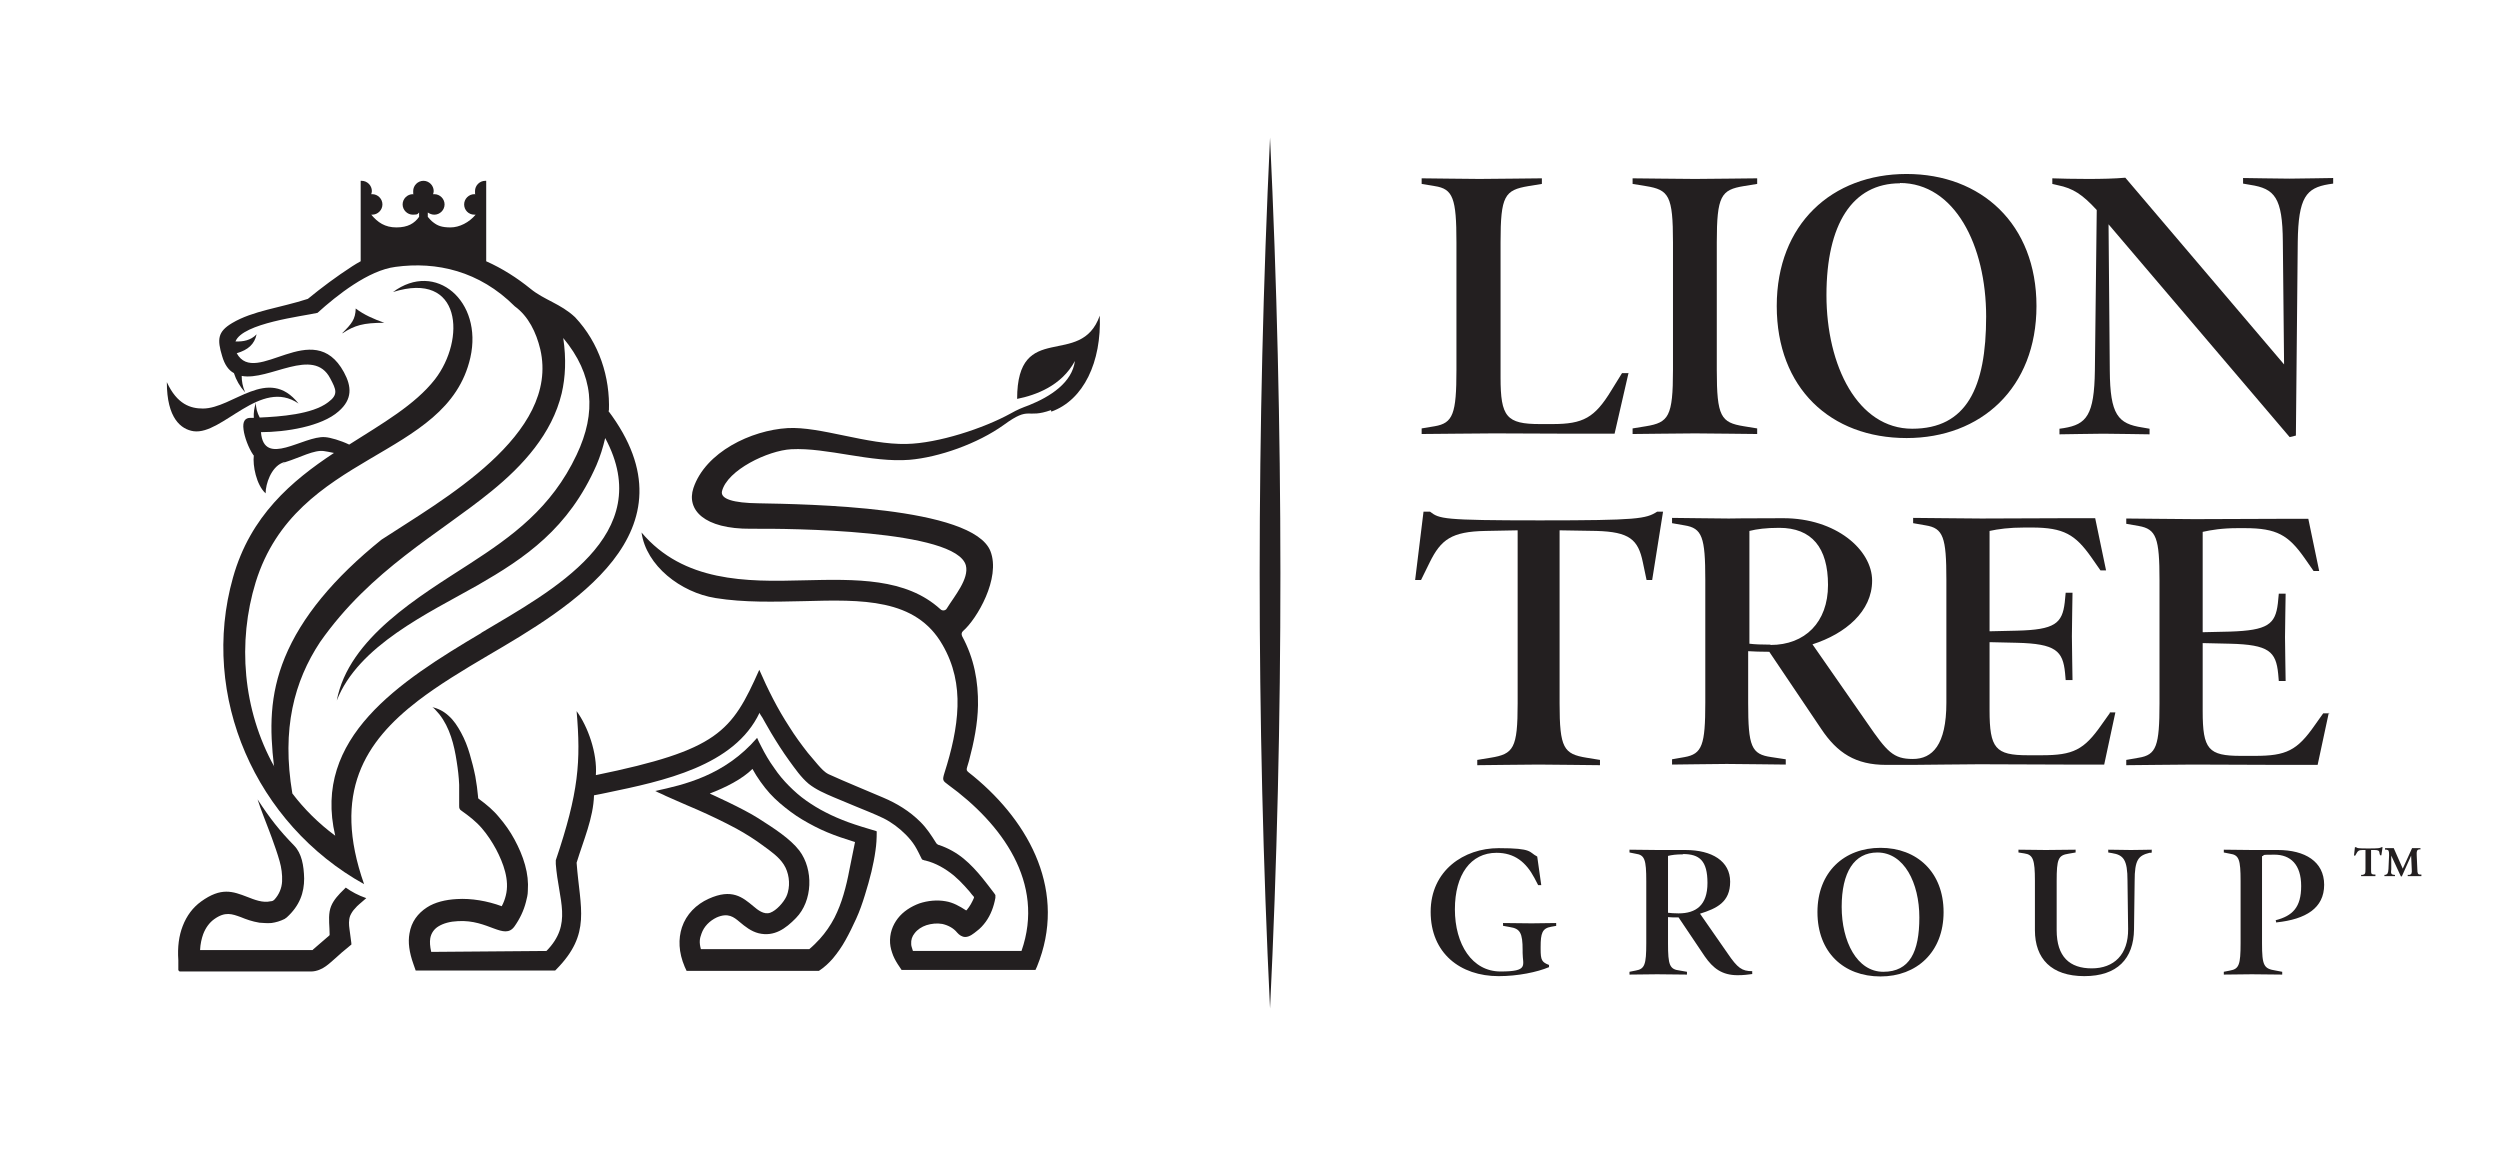 <svg xmlns="http://www.w3.org/2000/svg" id="Layer_1" viewBox="0 0 804.7 370.3"><defs><style>      .st0 {        fill-rule: evenodd;      }      .st0, .st1 {        fill: #231f20;      }    </style></defs><path class="st1" d="M524.2,120l-4.5,19.6h-13.1c-7,0-21.3-.1-25.7-.1s-20.7.2-23.3.2v-1.8l4.2-.7c5.9-1,7-4,7-18.1v-41.1c0-14.2-1.1-17.2-7-18.1l-4.2-.7v-1.8c2.5,0,14.2.2,18.6.2s17.8-.2,20.1-.2v1.8l-4.3.7c-7.7,1.3-9,3.1-9,18.1v43.5c0,12.7,1.9,15,12.7,15h4c9.9,0,13.6-2,19-10.9l3.4-5.5h2.2Z"></path><path class="st1" d="M565.6,139.7c-2.3,0-15.5-.2-20-.2s-17.8.2-20.1.2v-1.8l4.3-.7c7.3-1.2,8.7-3.1,8.7-18.1v-41.1c0-15-1.3-16.9-8.7-18.1l-4.3-.7v-1.8c2.3,0,15.5.2,20.1.2s17.7-.2,20-.2v1.8l-4.3.7c-7.3,1.2-8.7,3.1-8.7,18.1v41.1c0,15,1.3,16.9,8.7,18.1l4.3.7v1.8Z"></path><path class="st1" d="M613.7,141c-24.5,0-41.8-16.1-41.8-42.5s17.8-42.5,41.8-42.5,41.8,16.1,41.8,42.5-17.9,42.5-41.8,42.5ZM611.6,59c-15.4,0-23.7,13.2-23.7,36s10.1,43,27.6,43,23.8-13.2,23.8-36.1-10.1-43-27.8-43Z"></path><path class="st1" d="M751,59.1l-1.4.2c-7.3,1.2-9.8,4.2-10,18.5l-.6,62.4-2,.5-58.3-68.5.4,47.1c.1,14.2,2.6,17.1,10.5,18.3l2.3.4v1.8c-2.3,0-10.5-.2-14.9-.2s-11.4.2-14.1.2v-1.8l1.4-.2c7.3-1.2,9.8-4.1,10-18.5l.6-51.7c-4.6-5-7.6-7-12.6-8l-1.7-.4v-1.8c2.6.1,7.2.2,11.5.2s8.7-.1,12-.4l51.1,60.1-.4-39.5c-.1-14.2-2.6-17.1-10.5-18.3l-2.3-.4v-1.8c2.3,0,10.5.2,14.9.2s11.4-.2,14.1-.2v1.8h0Z"></path><path class="st1" d="M535.3,164.7l-3.5,22h-1.8l-1.2-5.7c-1.5-7.4-4.4-9.8-14.9-10.1l-11.9-.2v55.7c0,14.4,1.3,16.3,8.7,17.5l4.3.7v1.7c-2.2,0-15.4-.2-19.8-.2s-17.5.2-19.7.2v-1.7l4.3-.7c7.4-1.2,8.7-3,8.7-17.5v-55.7l-10.4.2c-10.9.2-14.3,2.8-17.9,10.1l-2.8,5.7h-1.9l2.7-22h2.1c3,2.3,3.9,2.8,35.4,2.8s34.1-.5,37.7-2.8h2Z"></path><path class="st1" d="M749.6,229.4l-3.6,16.8h-12.4c-6.7,0-23.4-.1-27.8-.1s-19,.2-21.4.2v-1.7l4-.7c5.7-.9,6.7-3.8,6.7-17.5v-39.6c0-13.6-1-16.5-6.7-17.5l-4-.7v-1.7c2.4,0,17.7.2,22,.2s24.9-.1,27.1-.1h9.5l3.5,16.8h-1.8l-3-4.3c-5.1-7.2-8.8-9.5-19.1-9.5h-2.3c-5.1,0-8.6.6-11.3,1.2v32.3l8.8-.2c12.1-.4,14.6-2.3,15.4-9.1l.3-3.1h2.2c0,2.4-.2,9.7-.2,14s.2,11.6.2,14.1h-2.2l-.2-2.3c-.7-7.2-3-9.4-15.5-9.7l-8.8-.2v21.9c0,12.3,1.8,14.4,12.3,14.4h4.5c10.1,0,13.6-1.7,19.3-9.9l2.7-3.8h2,0Z"></path><path class="st1" d="M501,298l-1.7.3c-2.9.5-3.4,2.1-3.4,6.5v.7c0,3.6.4,4.2,2.7,5.1v.7c-3.8,1.6-10,2.9-16.2,2.9-12.4,0-21.9-7.4-21.9-20.7s10.7-20.5,21.9-20.5,9.6,1.3,12.4,2.7l1.3,9.2h-1l-1.2-2.3c-2.7-5.1-6.4-8.1-12.2-8.1-8.3,0-13.4,7-13.4,18.2s5.5,20,14.7,20,7.1-2,7.1-6v-.9c0-5.5-.8-6.9-4.1-7.4l-2.2-.4v-.9c1.2,0,7,.1,9.2.1s6.7-.1,7.9-.1v.9h0Z"></path><path class="st1" d="M564.2,313.5c-1.6.2-2.8.4-4.9.4-5,0-7.9-2.2-10.6-6.1l-8.4-12.5c-1.5,0-2.5,0-3.4-.1v8.4c0,7.1.5,8.4,3.8,8.8l2.3.4v.9c-1.2,0-7.4-.1-9.6-.1s-7.7.1-8.9.1v-.9l2-.4c2.9-.5,3.4-1.9,3.4-8.8v-20c0-6.9-.5-8.4-3.4-8.8l-2-.4v-.9c1.2,0,7,.1,9.2.1s6.1,0,8.8,0c8.6,0,14.4,3.6,14.4,10.2s-4.3,8.6-9.7,10.3l8.9,12.8c3.2,4.7,4.6,5.7,7.9,5.7v.9h.1ZM541.7,275c-2.2,0-3.6.2-4.8.5v18.3c.9.1,1.9.2,3.4.2,5.6,0,9.3-2.6,9.3-9.8s-2.6-9.3-7.9-9.3h0Z"></path><path class="st1" d="M605.3,314.3c-11.9,0-20.3-7.8-20.3-20.7s8.6-20.7,20.3-20.7,20.3,7.8,20.3,20.7-8.7,20.7-20.3,20.7ZM604.3,274.4c-7.5,0-11.5,6.4-11.5,17.5s4.9,20.9,13.4,20.9,11.6-6.4,11.6-17.5-4.9-20.9-13.5-20.9Z"></path><path class="st1" d="M692.4,274.5h-.5c-3.6.9-4.8,2.2-4.8,9.1l-.2,15.5c-.1,9.5-5.4,15.1-16,15.1s-15.9-5.6-15.9-14.8v-15.9c0-6.8-.6-8.4-3.4-8.8l-1.9-.3v-.9c1.2,0,6.6.1,8.8.1s8.5-.1,9.6-.1v.9l-2.3.4c-3.3.5-3.8,1.7-3.8,8.8v15.8c0,8.6,4.2,12.3,11.3,12.3s11.8-4.4,11.7-12.7l-.2-15.5c0-6.8-1.3-8.3-5-8.9l-1.2-.2v-.9c1.2,0,5.1.1,7.3.1s5.4-.1,6.7-.1v.9h0Z"></path><path class="st1" d="M732.7,297l-.2-.8c5.4-1.4,8.2-4.1,8.2-11s-3.4-10.1-8.6-10.1-2.7.2-4,.5v28c0,7.3.6,8.2,4.4,8.8l2.1.4v.9c-1.1,0-7.6-.1-9.8-.1s-7.8.1-9,.1v-.9l2-.4c2.9-.5,3.4-1.9,3.4-8.8v-20c0-6.9-.5-8.4-3.4-8.8l-2-.4v-.9c1.2,0,7,.1,9.2.1s5.5,0,8.2,0c8.7,0,14.9,3.7,14.9,11.2s-5.9,11.1-15.3,12.1h0Z"></path><path class="st1" d="M408.8,44.3c4.4,93,4.5,187.3,0,280.3-4.5-93-4.4-187.3,0-280.3h0Z"></path><path class="st0" d="M92.1,148.9c-.4.1-.8.2-1.2.3.4-.2.8-.3,1.2-.3Z"></path><path class="st0" d="M110.2,107.2c3-3,4.2-4.4,4.3-7.9,2.6,2,5.8,3.4,9.2,4.6-6.8,0-9.5.8-13.5,3.4h0Z"></path><path class="st0" d="M96.1,129.9c-9.8-12.4-21.1,1.6-30.8,1.6-3.9,0-8.3-1.3-11.6-8.5,0,11.7,4.6,15.2,8.6,15.8,9.3,1.3,21.6-17.3,33.8-8.9h0Z"></path><path class="st0" d="M57.4,312.3v-3.2c-.3-4.3.2-7.9,1.4-11,1.3-3.4,3.3-6,5.9-7.9,6.5-4.7,10.2-3.3,14.9-1.5,2.3.9,5,2,7.5,1.4.2,0,.3,0,.5-.1.1,0,.2,0,.3-.1.1,0,.2-.2.4-.3,1.5-1.6,2.4-3.7,2.5-5.9s-.2-4.4-.8-6.5c-.7-2.5-1.6-5-2.5-7.5-.3-.8-.6-1.6-.9-2.4-1.2-3.2-2.6-6.6-3.7-10,3.9,6,7,10,11.8,14.9,2.4,2.5,3.1,6.3,3.2,10.6,0,4.5-1.4,8.7-5.6,12.5l-.7.5c-1.4.7-2.8,1.1-4.2,1.3-1.3.1-2.6,0-3.9-.1-2.4-.4-4.3-1.1-6-1.8-2.8-1-5-1.9-8.6.7-1.5,1.1-2.7,2.7-3.5,4.8-.5,1.4-.9,3.1-1,5.1h5.9c2,0,4,0,6,0h6.8c2.2,0,4.5,0,6.8,0,1.9,0,3.8,0,5.8,0,1.6,0,3.1,0,4.7,0,0,0,.2,0,.2,0,0,0,.2-.1.2-.2,1.7-1.5,3.4-2.9,5.1-4.4,0,0,.1-.1.2-.2,0,0,0-.2,0-.3,0-2.4-.4-4.9,0-7.3s1.8-4.2,3.4-5.9c.5-.5,1.3-1.3,1.8-1.8,1.8,1.3,4,2.5,6.6,3.4l-2.2,1.9c-.5.4-1,.9-1.4,1.4-.7.7-1.2,1.5-1.6,2.4-.5,1.4-.4,2.9-.2,4.3.2,1.5.4,3,.6,4.5,0,.1,0,.3,0,.4,0,.1-.1.2-.2.2-.6.5-1.2,1-1.8,1.5-.7.6-1.5,1.2-2.2,1.9-1.3,1.1-2.6,2.4-4,3.4-.7.5-1.4.9-2.2,1.2-.8.3-1.7.5-2.5.5h-42.4Z"></path><path class="st0" d="M282.1,267.5s0,0-.1,0c-3-.9-6.1-1.8-9.1-2.9-2.4-.9-4.8-1.9-7.1-3.1-2.2-1.1-4.3-2.4-6.3-3.8s-3.8-3-5.5-4.7-3.4-3.7-4.8-5.8c-1.6-2.2-3-4.6-4.2-7-.5-.9-.9-1.8-1.3-2.7-10.5,12.2-23.6,15.1-32.8,17.1.1,0,.6.3.8.4.3.1.6.3.9.4.6.3,1.2.5,1.7.8,1.1.5,2.3,1,3.4,1.5,2.2,1,4.4,1.9,6.7,2.9,4.3,1.9,8.5,3.9,12.6,6.1,3.1,1.7,6.1,3.6,8.9,5.7,2.3,1.7,4.8,3.4,6.4,5.9s2.1,6,1.3,8.9c-.1.5-.3.9-.5,1.4-.9,1.9-3.2,4.5-5.2,5.2-2,.7-4-.9-5.4-2.1-3.5-2.9-6.9-5.8-14.4-2.4-4,1.8-7.2,5-8.6,9.2-1.2,3.7-1.1,8,.9,12.7l.6,1.3h42.6c1.7-1.1,3.2-2.5,4.5-4,1.5-1.8,2.9-3.8,4-5.8,1.3-2.3,2.4-4.6,3.5-7s2-5,2.8-7.6,1.5-5,2.1-7.5c.5-2.2,1-4.5,1.3-6.8.3-2,.4-3.9.4-5.9s0-.1,0-.2c0,0,0,0,0,0h0ZM228.5,255.4c5-1.9,10.4-4.6,13.7-7.9,1.4,2.6,3.6,5.7,5.6,7.9,2,2.2,4.3,4.1,6.7,5.9,2.4,1.8,5,3.3,7.7,4.7s5.4,2.5,8.3,3.5c1.5.5,3,1,4.6,1.5,0,0,0,0,.1,0,0,0,0,.1,0,.1-.6,3-1.2,5.9-1.8,8.9-.5,2.7-1.1,5.3-1.9,8s-1.7,5-2.9,7.4c-1.3,2.5-2.9,4.8-4.7,6.8-1.1,1.2-2.2,2.3-3.4,3.3h-34.9c-.6-2.2-.4-3.4.2-5,.8-2.3,2.6-4.1,4.9-5.2,3.7-1.6,5.5-.1,7.3,1.4,1.9,1.6,3.8,3.1,6.2,3.7,5,1.2,8.7-1.5,12-4.9,5.4-5.5,5.7-15.6,1.1-21.7-3-3.9-8.2-7.2-13.2-10.4s-15.5-7.9-15.5-7.9h0Z"></path><path class="st0" d="M338.3,132c-8.1,2.9-6.6-1.5-15.1,4.7-8.6,6.2-21.1,10.5-30.4,11.3-12.4,1-26.6-4-38.1-3.4-7.5.4-20.6,6.7-22.3,13.5-.6,2.5,3.6,3.8,11.7,3.9,15.5.3,69,1,74.7,15.4,3.4,8.7-4.4,21.9-8.8,25.7-.5.4-.6,1.1-.3,1.7,3.9,7.2,5.2,14.6,5.1,22.2-.1,5.9-1.3,11.9-2.9,17.9-1,3.7-1.4,2.6,1.5,5,18.3,15.1,30.1,37.4,20.4,61.2l-.5,1.1h-43.1l-.6-.9c-.9-1.3-1.6-2.5-2.1-3.7-.5-1.3-.9-2.6-1-4-.2-3.1.8-5.8,2.5-8,1.7-2.2,4.2-3.8,6.9-4.8,2.7-.9,5.7-1.2,8.5-.7,2.4.4,4.5,1.6,6.5,2.9,0,0,.1,0,.2,0,0,0,.1,0,.1-.1,1-1.2,1.7-2.5,2.3-3.9,0,0,0,0,0-.1,0,0,0-.1,0-.2-.5-.6-1-1.1-1.4-1.7-.5-.6-1.1-1.2-1.6-1.8-1.1-1.2-2.2-2.3-3.5-3.4-2.7-2.2-5.8-4-9.1-4.8-.2,0-.5-.1-.7-.2-.1,0-.2,0-.3-.1s-.1-.1-.2-.2c-.7-1.4-1.4-2.9-2.2-4.2s-1.9-2.6-3-3.7c-2.1-2.1-4.5-3.9-7.1-5.2-2.9-1.4-6-2.6-8.9-3.8-2.4-1-4.8-2-7.2-3-2.8-1.2-5.6-2.4-8-4.3-2.5-2.1-4.4-4.9-6.3-7.5-2.1-2.9-4-5.9-5.8-8.9-.6-1.1-1.3-2.2-1.9-3.3-.3-.5-.6-1.1-.9-1.6-.1-.2-1-1.4-.9-1.6-8.1,17.2-31,22-49.3,25.8-1.1.2-2.2.5-4,.8-.2,7.3-3.4,14.5-5.6,21.7,1.1,14.8,4.8,22.8-6.5,34.3l-.4.4h-44.9l-.7-2c-1.4-3.9-1.8-7.1-1.3-9.9.6-3.8,2.7-6.5,5.6-8.4,2.6-1.7,6-2.5,9.6-2.7,4.7-.3,9.9.6,14.5,2.3.6-1.1,1-2.2,1.3-3.4,1.3-5-.8-10.5-3.1-14.9-1.3-2.4-2.8-4.7-4.6-6.8-1.9-2.2-4.1-3.9-6.5-5.6-.2-.2-.5-.3-.6-.6-.2-.3-.2-.6-.2-1,0-2.3,0-4.6,0-6.8-.1-2.5-.4-5-.8-7.5-.8-5.3-2.2-10.9-5.6-15.2-.2-.2-.5-.6-.7-.8-.4-.4-1.1-1.4-1.7-1.5,2,.4,3.9,1.4,5.4,2.8,1.7,1.5,2.9,3.4,4,5.4,1.2,2.2,2.1,4.5,2.8,6.9s1.3,4.7,1.8,7.2c.4,2.2.7,4.5.9,6.7,0,.1,0,.2,0,.3,0,.1.2.2.3.3,1.2.9,2.4,1.8,3.5,2.8,1,.9,2,1.9,2.9,3,1.9,2.2,3.6,4.6,5,7.2s2.6,5.3,3.4,8.2,1.1,5.5.9,8.4c0,1.2-.3,2.3-.6,3.5-.7,2.8-2,5.5-3.7,7.9-3.3,4.6-8.4-2.3-18.2-1.7-2.5.1-4.7.7-6.3,1.7-1.3.8-2.3,2.1-2.6,3.8-.2,1.2-.1,2.6.3,4.4l37.1-.3c8.5-8.7,3.9-16.2,3-28v-1.2c7.4-21.9,8.1-31.8,6.7-48,3.6,4.9,6.7,13.5,6.2,20.6,39.4-8.1,43.7-13.9,52.6-33.9,2.8,6.4,5.9,12.6,9.7,18.4,1.8,2.9,3.8,5.6,5.9,8.3,1.1,1.3,2.2,2.6,3.3,3.9,1.1,1.2,2,2.3,3.4,3,5.7,2.6,11.7,5,17.5,7.5,4.5,1.9,8.6,4.4,12.1,7.9,2,2,3.5,4.3,5,6.7.1.2.3.4.5.5.1.1.3.2.5.2,2.9,1,5.6,2.5,7.9,4.4,2.2,1.8,4.2,4,6,6.2,1.3,1.6,2.5,3.2,3.8,4.9.1.2.3.4.4.6,0,.3,0,.6,0,.9-.5,2.8-1.5,5.5-3.1,7.7-.8,1.1-1.8,2.2-2.9,3-1,.8-2.3,1.9-3.7,1.9-1,0-1.9-.6-2.6-1.4-1.2-1.5-3-2.4-4.8-2.8-1.7-.3-3.5-.1-5.1.4-1.5.5-2.9,1.4-3.8,2.6-.8,1-1.2,2.1-1.1,3.5,0,.5.2,1.1.4,1.7s0,.2.2.5h34.9c7.7-22-6.4-41-23.6-53.5-1.8-1.3-1.9-1.5-1.2-3.8,2.3-7.2,4-14.4,4.2-21.4.2-6.8-1.1-13.4-4.8-19.8-8.6-15.1-26-14.6-44.7-14.1-9.4.2-19.1.5-28.4-1-11.2-1.8-22.3-10.4-23.8-21.1,13.5,16,33.8,15.9,52,15.4,17.1-.4,33.1-.8,44.2,9.3.6.6,1.7.5,2.1-.3,2.4-3.9,7.2-9.5,6.1-13.8-3.1-11.5-56.4-11.9-69.2-11.8-15.1.1-20.8-6.1-18.5-13.1,3.9-11.6,18.6-18.6,30.3-19.3,10.5-.6,25.7,5.4,38.3,5.1,10.1-.2,24.8-5,33.5-9.8,2.3-1.3,3.6-1.8,6-2.7,6.7-2.7,13.8-7.2,14.7-14.2-4.3,8-12.6,11-18.6,12.2,0-25.7,20.5-9.5,26.6-26.8.6,14.9-5.2,27.2-15.6,30.9h0Z"></path><path class="st0" d="M196,132.3c.4-10.9-3.1-21.9-10.9-30.2-4.7-4.4-9.9-5.5-14.4-9.2-4.2-3.4-9-6.5-14.2-8.8v-25.5h0v-.4h-.3c-1.8,0-3.3,1.5-3.3,3.3s0,.7.2,1c-.1,0-.2,0-.4,0-1.8,0-3.3,1.5-3.3,3.3s1.4,3.3,3.3,3.3.2,0,.4,0c-2.1,2.5-5.2,4.1-8.1,4.1s-4.2-.6-5.5-1.6c-.7-.5-1.2-1.1-1.8-1.8v-1.4c.6.4,1.3.7,2.1.7,1.8,0,3.3-1.5,3.3-3.3s-1.5-3.3-3.3-3.3-.2,0-.4,0c.1-.3.2-.7.2-1,0-1.8-1.5-3.3-3.3-3.3s-3.3,1.5-3.3,3.3,0,.7.2,1c-.1,0-.2,0-.3,0-1.8,0-3.3,1.5-3.3,3.3s1.5,3.3,3.3,3.3,1.5-.3,2-.7v1.4c-1.5,2.1-3.6,3.4-7.3,3.4s-6-1.6-8.1-4.1h.3c1.8,0,3.3-1.5,3.3-3.3s-1.5-3.3-3.3-3.3-.2,0-.3,0c.1-.3.2-.7.2-1,0-1.8-1.5-3.3-3.3-3.3h-.3v.4h0v25.5c-.9.5-1.8,1-2.7,1.6-5.1,3.3-9.9,6.9-14.3,10.5-8.9,2.9-17.7,3.8-24.4,7.8-4.7,2.8-4.8,5.3-3.2,10.6.8,2.8,2.1,4.6,3.8,5.5h0c.7,2.2,1.9,4.3,3.6,6.2-.8-1.9-1.1-3.6-1.1-5.3,8.8,1.7,23.1-9.6,28.5.8,1.9,3.6,2.7,5.2-.7,7.7-5.1,3.9-15.5,4.6-22,4.9-.8-1.5-1.3-3.2-1.2-4.8-.6,1.7-.8,3.3-.7,4.9-.4,0-.7,0-1.1,0-1.6,0-2.6,1-2.2,3.8.3,2.4,1.6,5.9,3.1,8.1,0,0,.1.2.2.2-.4,3.2.8,9.5,3.8,12.2,0-3.1,1.8-8.3,5.3-9.8.4-.2.8-.3,1.2-.3h0c4.5-1.4,9.2-4,12.3-3.5.6.1,1.9.3,3.2.6-13.6,9-26.9,20.2-32.5,40.1-10.8,38.2,7.3,79.3,42.2,98.7-10.4-29.5.3-45.9,17.3-59,6.8-5.2,14.6-9.9,22.4-14.5,26.3-15.4,68.4-39.9,38.8-79h0ZM88.3,246.8c-10.2-18.3-11.9-40.2-6-59.4,13.1-42.2,61.6-39.3,69.1-72.3,4.1-18.2-11.2-31.3-24.9-21.1,22.2-7,23.4,15.3,13.5,28.1-6.4,8.2-16.9,14.2-27.6,21-2.7-1.3-6.1-2.3-7.8-2.4-6.9-.5-19.7,9.9-20.6-1.6,7.9,0,19.5-1.8,25-6.7,4.5-3.9,4.2-8,1.7-12.6-9.9-18.2-28.4,5-34.5-6.1,3.7-1.1,5.7-2.9,6.4-6.1-1.9,2-4.4,2.4-6.8,2.3,2.3-5.9,21.6-8.1,26.4-9.2,6.3-5.7,16.4-13.7,25.1-14.8,13.2-1.8,27,1.3,38.4,12.7,4.4,3.2,6.9,8.4,8.2,13.8,6.4,27.6-31.9,48.7-51.1,61.3-15.4,12.4-25.8,25-31.1,37.9-5,12.2-4.9,23.1-3.5,35.1h0ZM155,203.7c-26.5,15.7-54.5,33.8-47.1,65.3-5.4-4-10-8.6-13.8-13.6-3.5-20.8.6-36.1,8.9-48.7,16.4-23.4,38.3-34.8,55.2-48.6,10.1-8.2,19.5-18.5,22.6-31.5,1.2-5.2,1.5-11,.5-17.8,9.8,11.8,10.8,23.9,4.3,37.6-8.1,17.2-20.9,26.3-34.3,35-16.2,10.5-39.1,23.9-42.9,44.1,6.9-17.7,29.4-28.1,45.3-37.1,15.3-8.8,29.3-18.2,38.3-38.7,1.2-2.8,2.1-5.7,2.8-8.7,16.8,31.3-17.1,49.1-39.9,62.7h0Z"></path><path class="st1" d="M679.2,229.4l-2.7,3.8c-5.7,8.2-9.2,9.9-19.3,9.9h-4.5c-10.4,0-12.3-2.2-12.3-14.5v-21.9l8.8.2c12.5.3,14.8,2.6,15.5,9.7l.2,2.3h2.2c0-2.6-.2-9.7-.2-14.1s.2-11.6.2-14h-2.2l-.3,3.1c-.8,6.8-3.2,8.8-15.4,9.1l-8.8.2v-32.3c2.8-.6,6.2-1.1,11.3-1.1h2.3c10.3,0,14,2.3,19.1,9.5l3,4.3h1.8l-3.5-16.8h-9.5c-2.2,0-22.8.1-27.1.1s-19.5-.2-22-.2v1.7l4,.7c5.7.9,6.7,3.8,6.7,17.5v39.6c0,13.6-4.5,18.1-10.8,18.1s-8.3-2.3-14.7-11.6l-17.6-25.3c10.6-3.4,19.2-10.6,19.2-20.5s-11.6-20.1-28.6-20.1-13.2.1-17.5.1-15.8-.2-18.3-.2v1.7l4,.7c5.7.9,6.7,3.8,6.7,17.5v39.6c0,13.6-1,16.5-6.7,17.5l-4,.7v1.7c2.4,0,13.3-.2,17.6-.2s16.7.2,19,.2v-1.7l-4.6-.7c-6.5-.9-7.5-3.4-7.5-17.5v-16.6c1.8.1,3.9.2,6.8.2l16.7,24.8c5.2,7.8,11.1,11.6,20.9,11.6h8.6c2.4,0,17.2-.2,21.4-.2s21,.1,27.8.1h12.4l3.6-16.8h-2,0ZM569.9,207.5c-3,0-5.1-.1-6.8-.3v-36.3c2.4-.6,5.3-1,9.6-1,10.5,0,15.7,6.4,15.7,18.4s-7.4,19.3-18.5,19.3h0Z"></path><path class="st1" d="M766.5,275.3h-.4l-.2-.7c0-.8-.5-1-1.5-1h-1.2s0,6.1,0,6.1c0,1.5,0,1.7.9,1.8h.5v.5h-4.6v-.4h.5c.8-.2.9-.4.9-1.9v-6.1h-1c-1.1,0-1.5.3-1.9,1.1l-.4.7h-.4l.3-2.7h.4c.3.3.5.4,3.9.4s3.8-.1,4.2-.4h.4l-.4,2.7h0ZM777.2,282h-2.2v-.4h.6c.6-.2.8-.5.7-1.7l-.2-4.5-3,6.7h-.3l-3.1-6.7v4.4c-.2,1.4,0,1.7.9,1.8h.3v.4h-3.4v-.4h.3c.7-.2.9-.5,1-1.9l.2-4.4c0-1.4-.1-1.7-.8-1.8h-.5v-.5h2.8l2.9,6.6,3-6.6h2.7v.4h-.5c-.6.2-.8.5-.7,2l.2,4.5c0,1.2.2,1.6.9,1.6h.4v.5h-2.1,0Z"></path></svg>